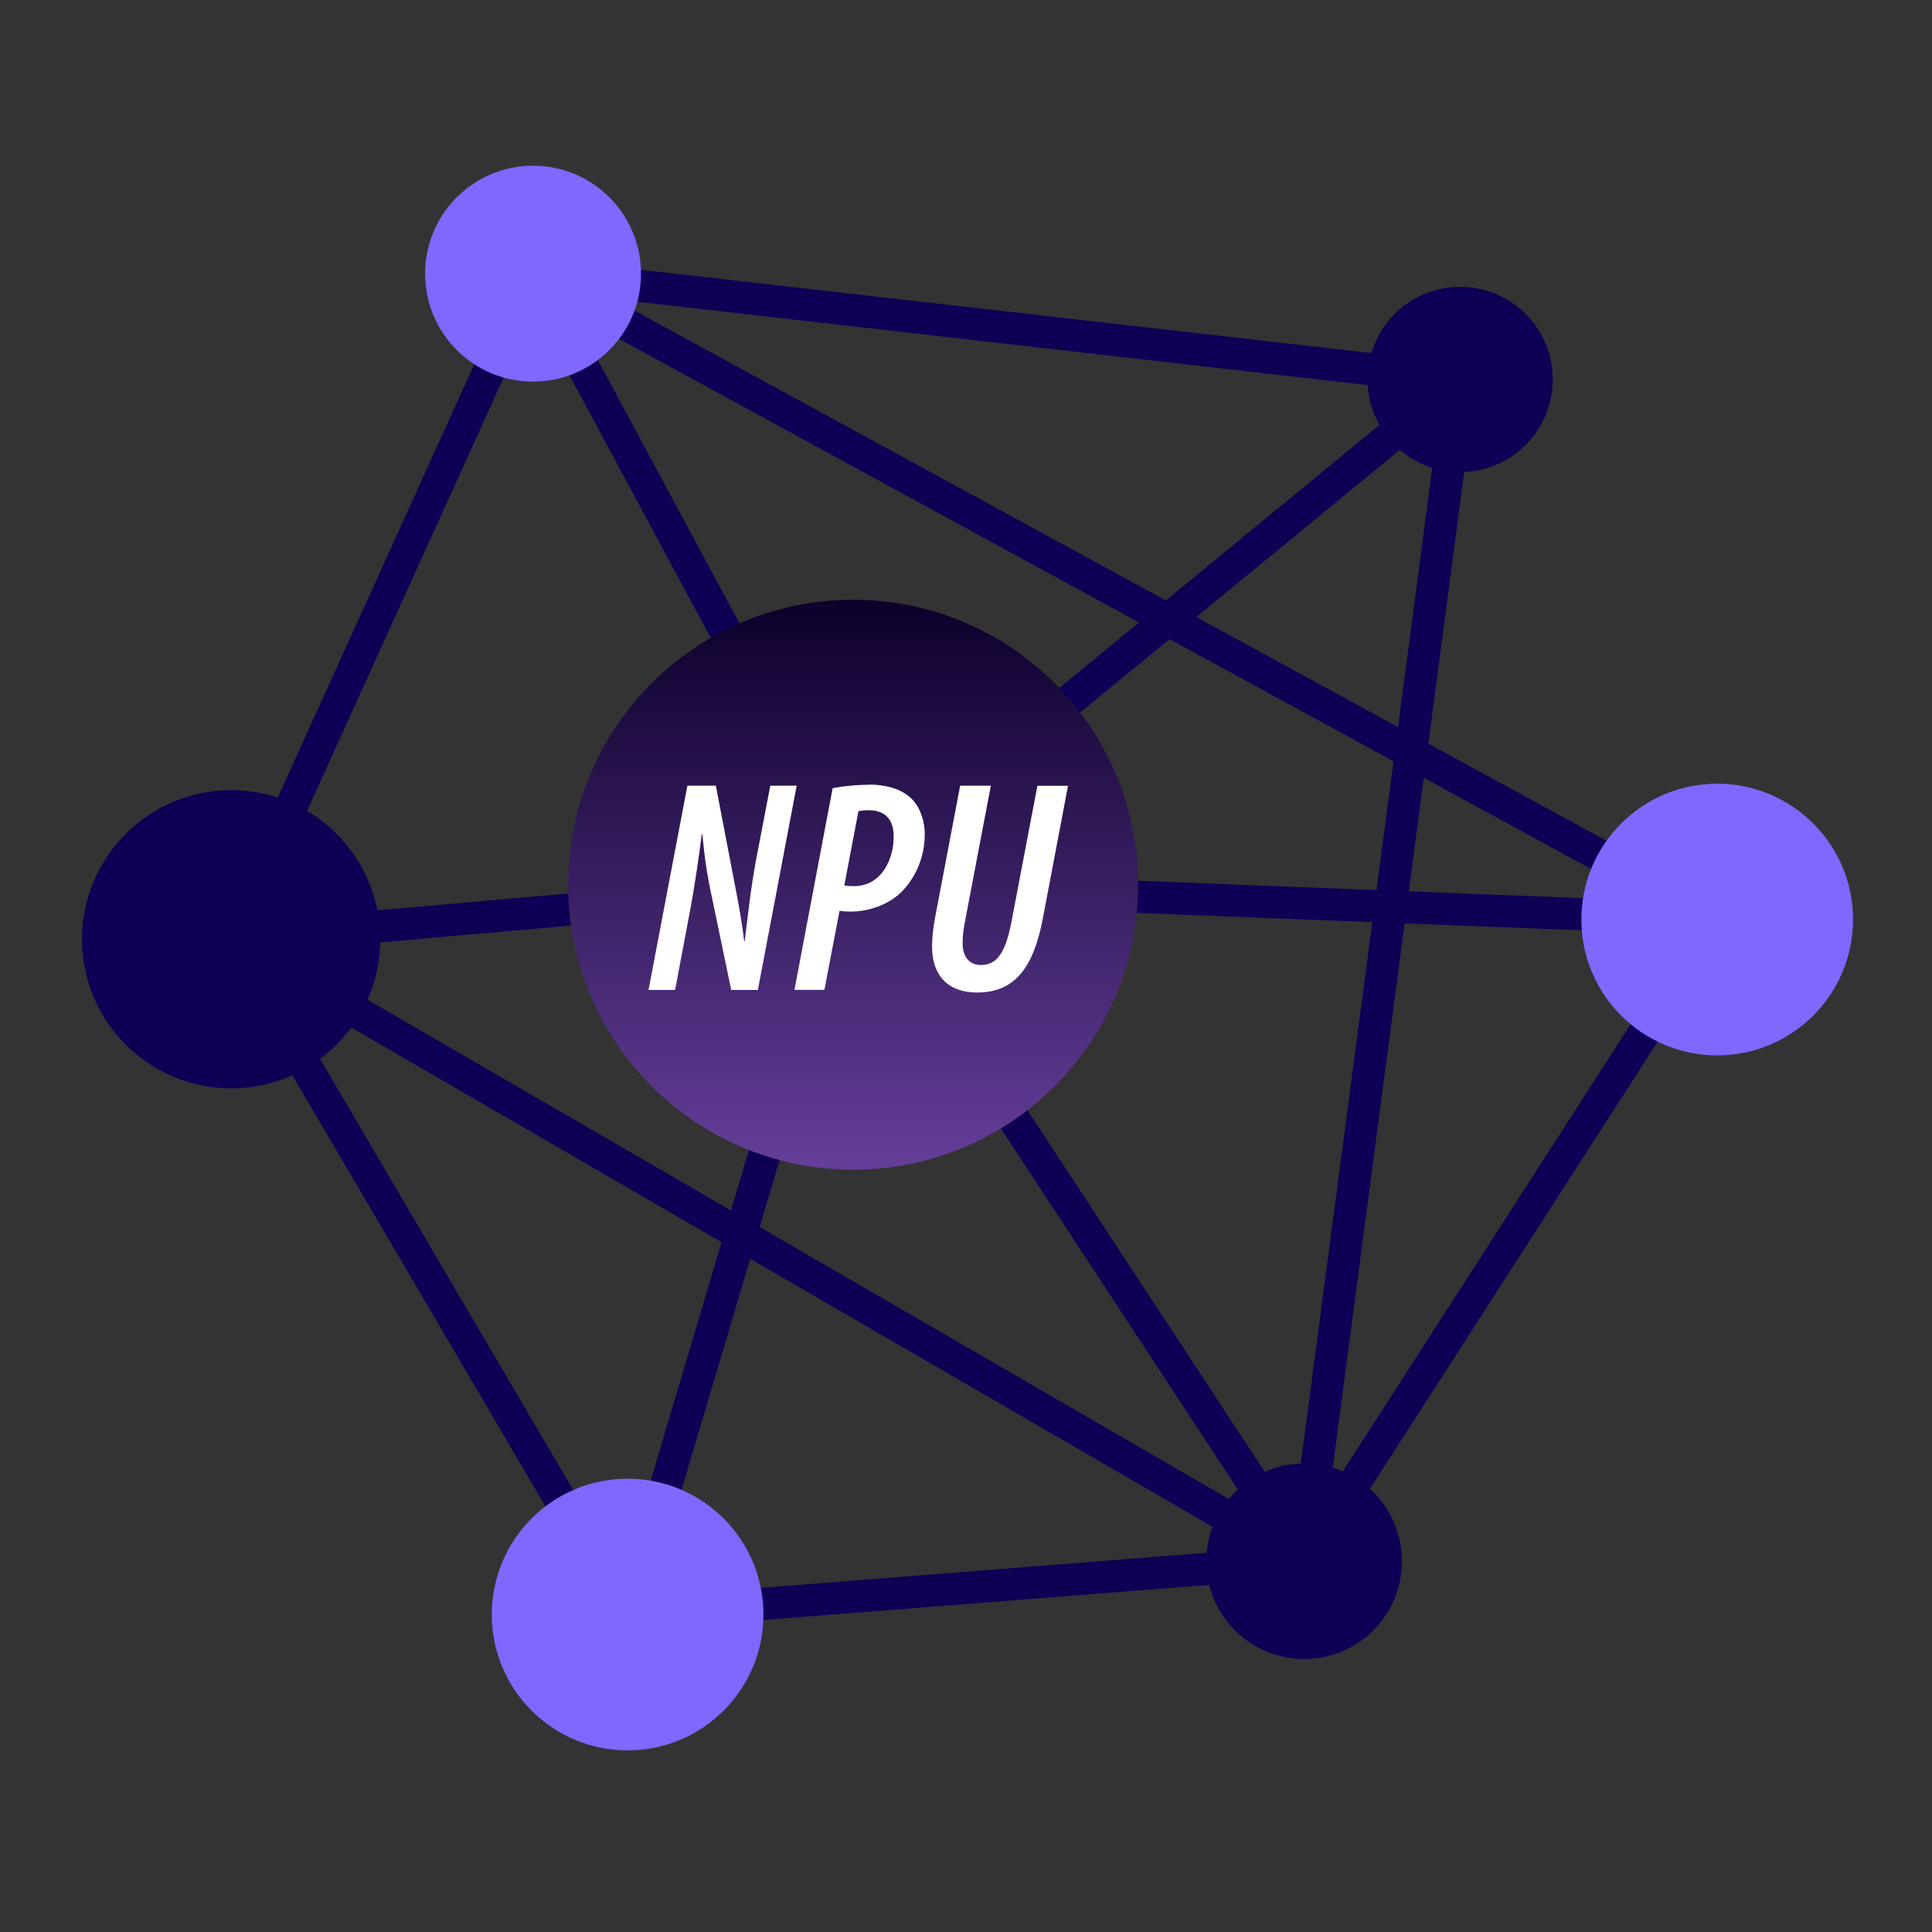 <svg width="80" height="80" viewBox="0 0 80 80" fill="none" xmlns="http://www.w3.org/2000/svg">
<rect x="0" y="0" width="80" height="80" fill="#333333" stroke="none"/>
<path d="M54.002 64.647L35.988 37.199L22.073 11.332L71.106 38.074L54.002 64.647ZM54.002 64.647L25.989 66.855L9.572 38.892L22.073 11.332L60.462 15.711L54.002 64.647Z" stroke="#0D0055" stroke-width="1.333" stroke-linecap="round" stroke-linejoin="round"/>
<path d="M54.002 64.65L9.572 38.895L34.966 36.662L25.989 66.857" stroke="#0D0055" stroke-width="1.333" stroke-linecap="round" stroke-linejoin="round"/>
<path d="M60.46 15.713L34.965 36.662L71.105 38.075" stroke="#0D0055" stroke-width="1.333" stroke-linecap="round" stroke-linejoin="round"/>
<path d="M71.106 43.701C74.212 43.701 76.73 41.183 76.73 38.076C76.73 34.97 74.212 32.451 71.106 32.451C67.999 32.451 65.481 34.97 65.481 38.076C65.481 41.183 67.999 43.701 71.106 43.701Z" fill="#7E68FF"/>
<path d="M35.327 48.434C41.843 48.434 47.126 43.152 47.126 36.635C47.126 30.119 41.843 24.836 35.327 24.836C28.81 24.836 23.527 30.119 23.527 36.635C23.527 43.152 28.81 48.434 35.327 48.434Z" fill="url(#paint0_linear_10070_3107)"/>
<path d="M9.571 45.067C12.981 45.067 15.745 42.303 15.745 38.893C15.745 35.483 12.981 32.719 9.571 32.719C6.161 32.719 3.396 35.483 3.396 38.893C3.396 42.303 6.161 45.067 9.571 45.067Z" fill="#0D0055"/>
<path d="M22.072 15.802C24.541 15.802 26.543 13.801 26.543 11.332C26.543 8.863 24.541 6.861 22.072 6.861C19.603 6.861 17.602 8.863 17.602 11.332C17.602 13.801 19.603 15.802 22.072 15.802Z" fill="#7E68FF"/>
<path d="M25.988 72.48C29.095 72.48 31.613 69.962 31.613 66.856C31.613 63.749 29.095 61.23 25.988 61.23C22.882 61.23 20.363 63.749 20.363 66.856C20.363 69.962 22.882 72.48 25.988 72.48Z" fill="#7E68FF"/>
<path d="M54.002 68.696C56.237 68.696 58.05 66.884 58.05 64.648C58.05 62.412 56.237 60.6 54.002 60.6C51.766 60.6 49.953 62.412 49.953 64.648C49.953 66.884 51.766 68.696 54.002 68.696Z" fill="#0D0055"/>
<path d="M60.462 19.547C62.58 19.547 64.296 17.83 64.296 15.712C64.296 13.594 62.58 11.877 60.462 11.877C58.344 11.877 56.627 13.594 56.627 15.712C56.627 17.83 58.344 19.547 60.462 19.547Z" fill="#0D0055"/>
<path d="M31.896 32.533L31.311 35.585C31.082 36.805 30.95 38.051 30.838 38.967H30.812C30.731 38.234 30.588 37.436 30.39 36.434L29.642 32.533H28.463L26.855 40.991H27.954L28.534 37.919C28.773 36.663 28.951 35.412 29.058 34.547H29.083C29.18 35.575 29.281 36.246 29.505 37.278L30.278 40.991H31.382L32.989 32.533H31.89H31.896Z" fill="white"/>
<path d="M36.009 32.493C35.531 32.493 34.946 32.544 34.478 32.636L32.897 40.987H34.137L34.763 37.717C34.9 37.737 35.063 37.747 35.236 37.747C35.933 37.747 36.752 37.488 37.306 36.954C37.809 36.471 38.293 35.611 38.293 34.548C38.293 34.07 38.145 33.511 37.799 33.129C37.342 32.62 36.558 32.488 36.014 32.488L36.009 32.493ZM35.343 36.694C35.2 36.694 35.083 36.684 34.961 36.664L35.546 33.592C35.658 33.561 35.816 33.551 35.973 33.551C36.721 33.551 37.006 34.004 37.006 34.66C37.006 35.494 36.558 36.694 35.348 36.694H35.343Z" fill="white"/>
<path d="M42.957 32.533L41.884 38.163C41.63 39.506 41.249 39.959 40.623 39.959C40.165 39.959 39.86 39.653 39.86 39.063C39.86 38.784 39.891 38.479 39.967 38.107L41.03 32.533H39.758L38.731 37.934C38.639 38.413 38.594 38.845 38.594 39.191C38.594 40.401 39.255 41.098 40.47 41.098C42.017 41.098 42.8 40.065 43.186 38.011L44.224 32.538H42.952L42.957 32.533Z" fill="white"/>
<defs>
<linearGradient id="paint0_linear_10070_3107" x1="35.327" y1="24.836" x2="35.327" y2="48.434" gradientUnits="userSpaceOnUse">
<stop stop-color="#0D002B"/>
<stop offset="1" stop-color="#643E99"/>
</linearGradient>
</defs>
</svg>
